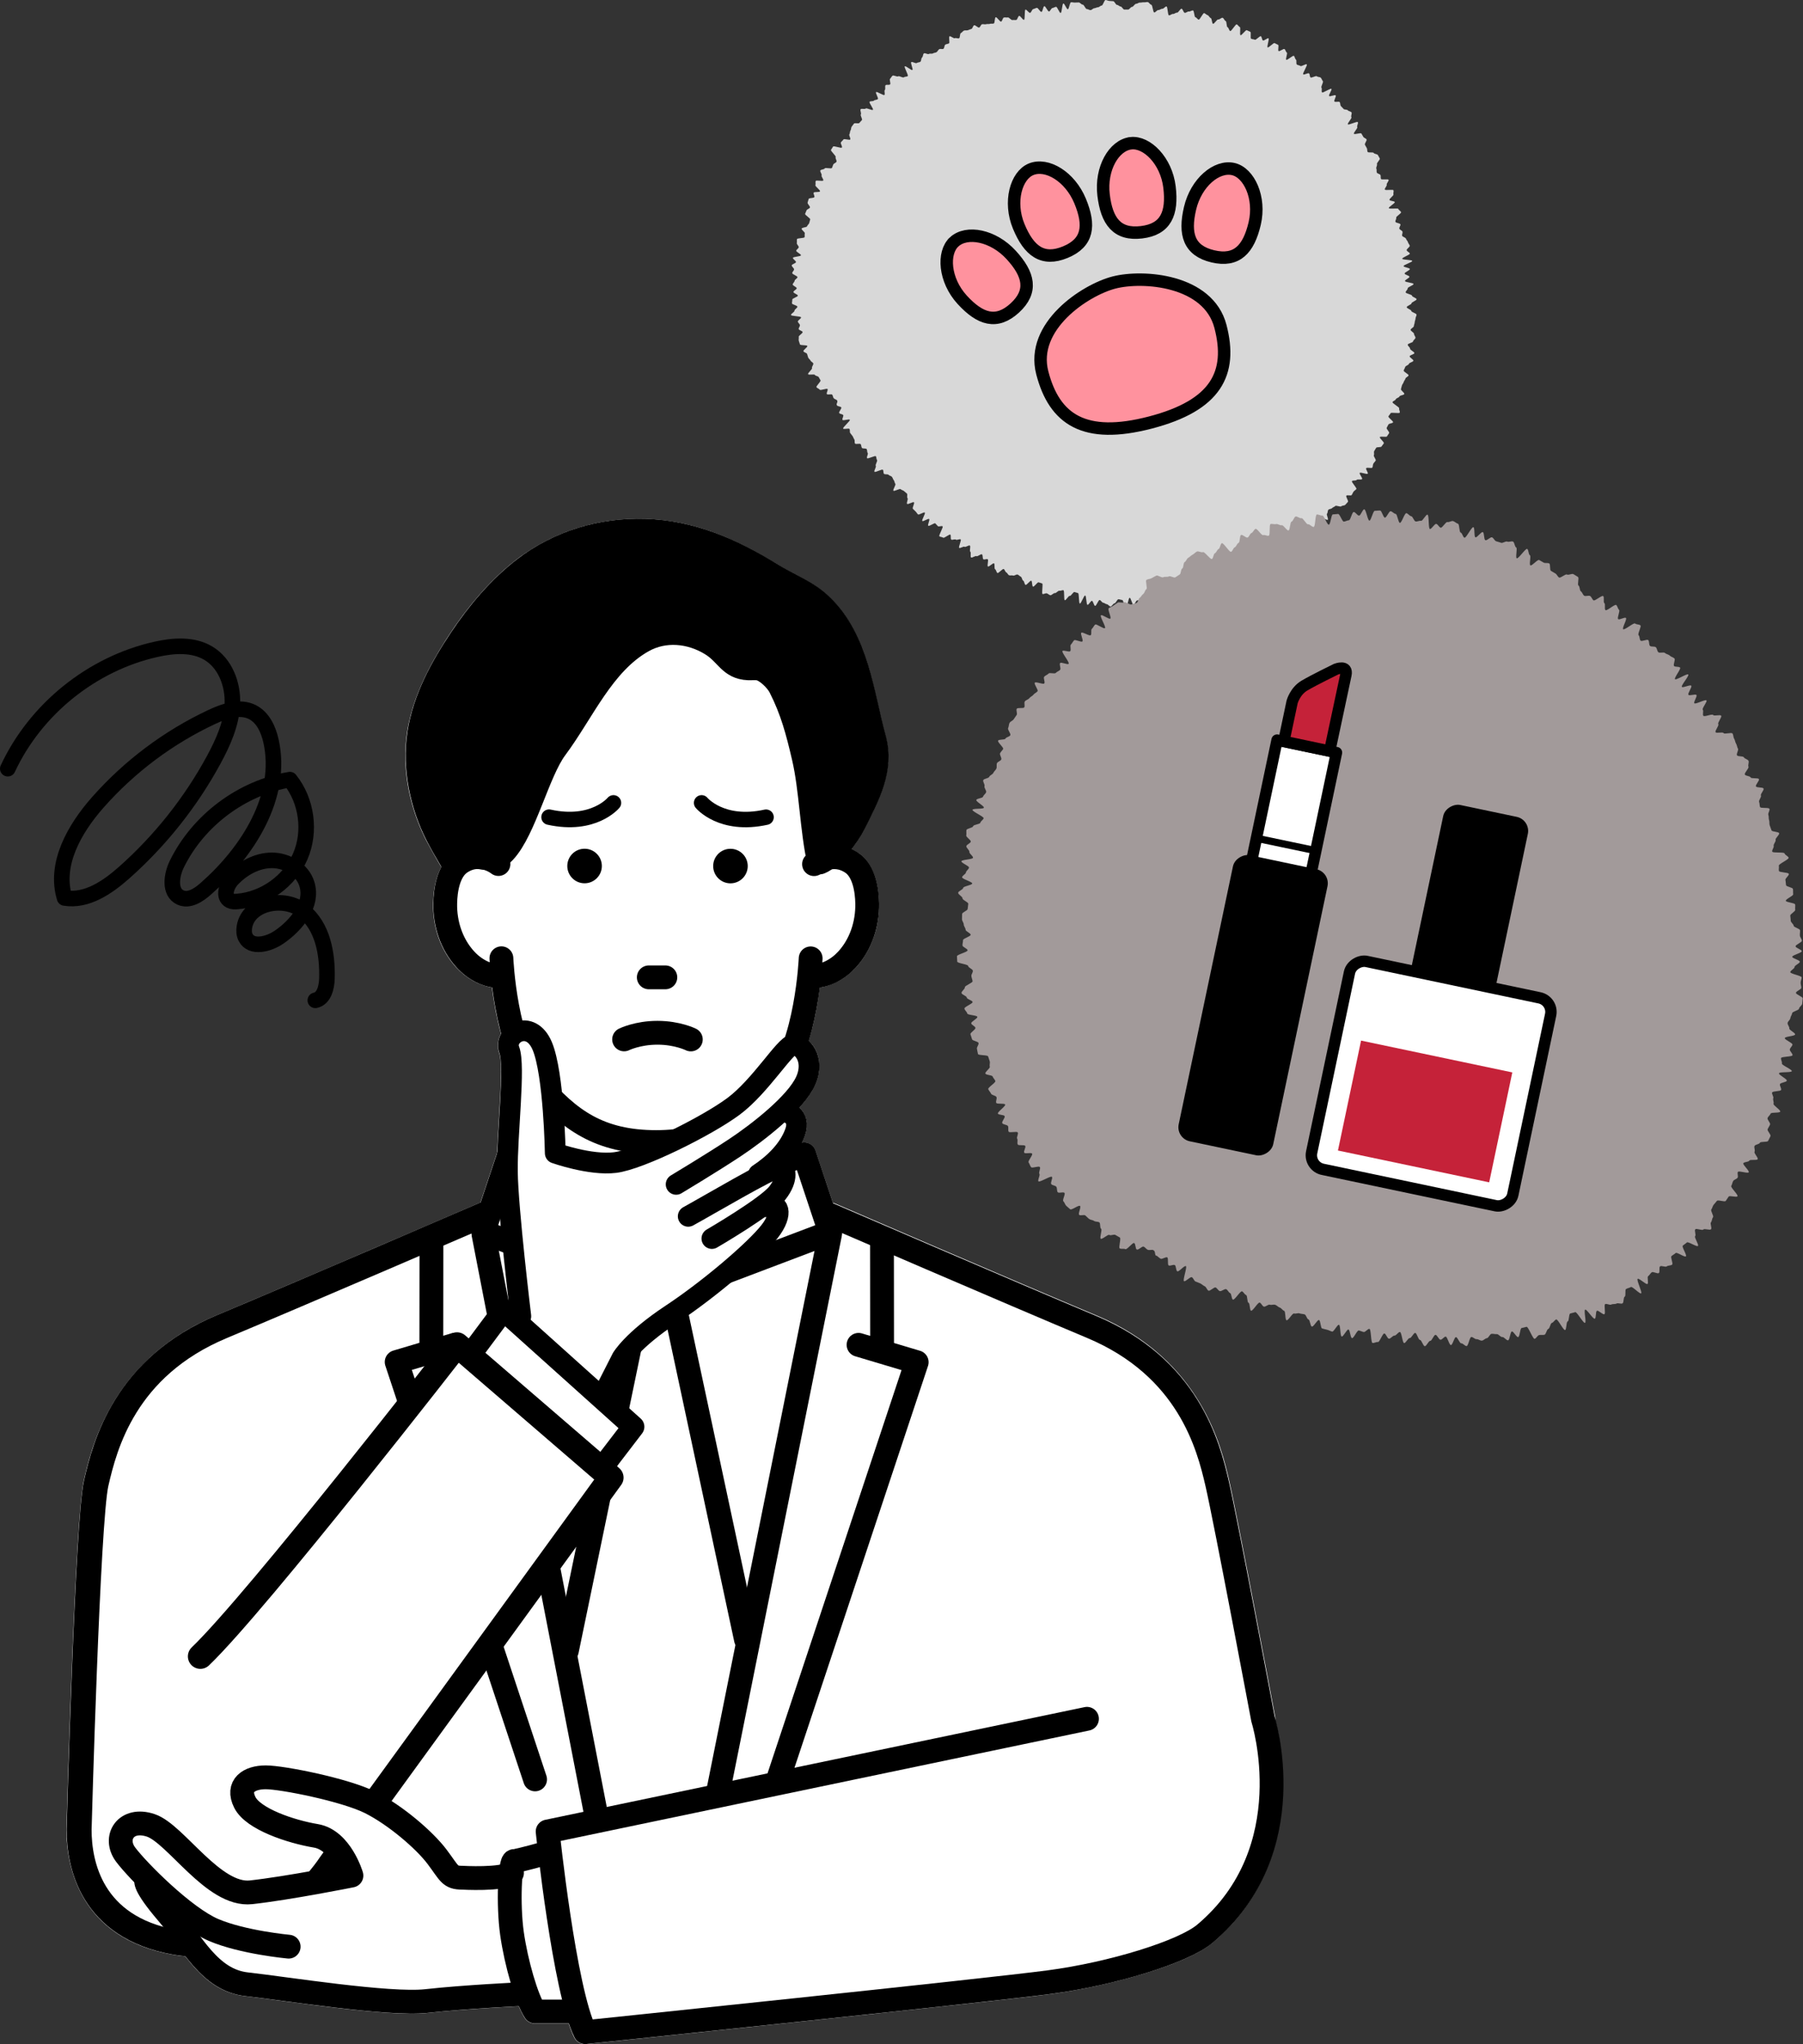 <?xml version="1.0" encoding="UTF-8"?><svg id="_レイヤー_2" xmlns="http://www.w3.org/2000/svg" viewBox="0 0 347.54 393.99"><rect x="0" y="0" width="347.54" height="393.99" fill="#333333" stroke="none"/><defs><style>.cls-1{stroke-width:4.86px;}.cls-1,.cls-2,.cls-3,.cls-4,.cls-5,.cls-6,.cls-7,.cls-8,.cls-9,.cls-10,.cls-11,.cls-12,.cls-13{stroke:#000;}.cls-1,.cls-4,.cls-5,.cls-6,.cls-7,.cls-8,.cls-9,.cls-10,.cls-11,.cls-12,.cls-13{stroke-linecap:round;stroke-linejoin:round;}.cls-2{fill:#ff929e;stroke-width:2.4px;}.cls-2,.cls-3{stroke-miterlimit:10;}.cls-3{stroke-width:1.39px;}.cls-3,.cls-4,.cls-5,.cls-6,.cls-10,.cls-11,.cls-12,.cls-13{fill:none;}.cls-4{stroke-width:4px;}.cls-5{stroke-width:4px;}.cls-6{stroke-width:4.81px;}.cls-7,.cls-8,.cls-10{stroke-width:2.2px;}.cls-7,.cls-14{fill:#c52239;}.cls-8,.cls-9,.cls-15{fill:#fff;}.cls-9{stroke-width:4.23px;}.cls-16,.cls-17,.cls-14,.cls-18,.cls-15{stroke-width:0px;}.cls-11{stroke-width:4.59px;}.cls-17{fill:#a29a9a;}.cls-18{fill:#d8d8d8;}.cls-12{stroke-width:2.98px;}.cls-13{stroke-width:3px;}</style></defs><g id="text"><path class="cls-13" d="m1.5,148.16c5.35-11.48,16.21-20.23,28.55-23,3.37-.76,7.12-1.03,10.09.73,3.27,1.94,4.81,6.01,4.65,9.81-.16,3.8-1.77,7.38-3.58,10.73-4.43,8.17-10.29,15.55-17.23,21.72-3.24,2.88-7.26,5.64-11.53,4.93-2-6.49,1.89-13.31,6.38-18.4,6.11-6.93,13.66-12.59,22.02-16.5,2.45-1.15,5.36-2.14,7.79-.93,2.05,1.03,3.1,3.35,3.6,5.59,2.37,10.64-4.41,21.29-12.6,28.49-1.36,1.2-3.2,2.41-4.85,1.66-2.21-1-1.77-4.29-.69-6.47,4.16-8.44,12.51-14.67,21.78-16.25,3.27,4.08,4.07,10,2,14.8-2.08,4.8-6.94,8.28-12.15,8.69-.47.04-.96.05-1.38-.17-1.44-.73-.69-2.95.42-4.12,2-2.1,4.74-3.64,7.65-3.64s5.87,1.78,6.73,4.55c1.24,3.97-1.96,7.95-5.4,10.28-2.01,1.36-5.28,2.19-6.4.04-.32-.61-.35-1.34-.24-2.02.75-4.7,7.68-6.06,11.39-3.08,3.71,2.97,4.65,8.23,4.52,12.99-.05,1.72-.55,3.87-2.24,4.22"/><path class="cls-18" d="m161.32,78.1c-.22-.29.3-.62-.01-.97-.13-.15-.44-.17-.62-.39-.14-.17-.12-.46-.28-.67-.14-.18-.88.09-1.03-.12-.14-.19.28-.76.13-.97-.13-.19-1.36.34-1.5.13-.13-.2-.49-.27-.63-.48-.12-.2.9-1.11.78-1.32s-.23-.4-.35-.62-.61-.2-.73-.42-1.2.07-1.31-.15.85-.96.75-1.18.34-.67.24-.9-.43-.32-.53-.54-.36-.36-.45-.59-.12-.46-.21-.69-.62-.28-.7-.52.82-.78.75-1.01-1.35-.07-1.42-.31-.16-.46-.23-.7.05-.52-.01-.75.8-.69.75-.93-.7-.33-.75-.57.28-.54.23-.78-.36-.42-.4-.66.66-.58.62-.82-1.91-.22-1.94-.46.69-.57.67-.82.59-.53.56-.78-1.03-.4-1.04-.64.08-.49.06-.73,1.08-.52,1.07-.76-.85-.45-.85-.7.63-.48.63-.72-.78-.49-.77-.73.36-.47.37-.71.53-.45.55-.69-1.03-.55-1.01-.8.33-.46.35-.7-.47-.54-.45-.78.79-.39.82-.63-.63-.58-.59-.82,1.51-.25,1.55-.49-.95-.65-.91-.89.43-.41.48-.65-.42-.58-.37-.82-.02-.51.03-.75,1.41-.16,1.47-.39-.02-.49.04-.73-.68-.68-.61-.92.98-.22,1.05-.45.34-.39.41-.62.12-.46.19-.69-1.06-.86-.98-1.09.2-.45.28-.67.56-.31.65-.54-.53-.72-.45-.95.12-.48.21-.71.99-.12,1.09-.35-.23-.62-.13-.85,1.12-.03,1.22-.26-.99-.98-.89-1.2-.04-.56.06-.79,1.36.11,1.46-.11-.43-.75-.32-.97-.35-.73-.24-.95.73-.18.84-.4,1.27.13,1.39-.09.15-.46.27-.68.47-.28.6-.5-.27-.71-.15-.92-1.03-1.18-.9-1.39.27-.42.4-.63,1.57.39,1.7.18-.32-.78-.19-.99.36-.35.49-.56,1.18.2,1.31,0-.31-.79-.17-.99.08-.54.22-.74.08-.54.23-.74.29-.4.44-.59.9.07,1.04-.13.34-.35.49-.54-.36-.91-.21-1.1-.19-.8-.04-.99.82.04.98-.14,1.23.42,1.39.24-.8-1.36-.64-1.54.67-.06.84-.23.58-.12.75-.3-.51-1.17-.34-1.34,1.44.72,1.61.55-.1-.78.08-.96-.04-.75.14-.92.69.02.87-.15-.18-.92,0-1.09.28-.43.47-.59.89.27,1.08.12.93.35,1.11.19.55-.08.74-.24-.76-1.73-.57-1.88,1.28.85,1.47.7-.42-1.36-.22-1.51.85.32,1.04.18.52-.11.72-.25.12-.68.32-.82.15-.65.36-.79.75.24.95.11.59.02.79-.11.5-.11.7-.24.3-.44.51-.57.58.05.8-.07.17-.69.38-.81.49-.13.7-.24-.1-1.25.11-1.36.8.47,1.02.36.6.12.82.01.12-.89.34-.99.37-.38.59-.48.55.02.77-.08.47-.16.69-.25.28-.61.51-.7.75.53.97.44.32-.55.54-.63.55.07.78-.01.53.01.75-.07.52.01.75-.07.14-1.13.37-1.21.81.91,1.04.84.29-.71.53-.78.53.04.76-.02.66.56.9.5.51.04.74-.02.31-.72.55-.78.69.81.93.76.06-1.92.29-1.97.65.68.89.62.36-.67.6-.72.47-.2.7-.24.65.82.89.78.31-1.06.55-1.1.67,1.06.91,1.02.4-.62.64-.66.47-.21.71-.24.64,1.21.89,1.18.28-1.79.52-1.82.61,1.13.86,1.11.36-1.31.61-1.34.5.07.75.05.5,0,.74-.02.52.44.77.42.54.86.78.85.49.22.73.21.47-.35.71-.36.48-.19.72-.19.48-.32.72-.33S212.86,0,213.1,0s.5.18.74.18.49.05.74.05.48.71.72.71.48.31.72.32.46.58.7.59.48-.02.72,0,.52-.54.76-.52.53-.6.77-.59.52-.26.76-.24.51-.08.75-.05.51-.08.75-.05.45.49.69.52.32,1.45.56,1.48.55-.49.79-.46.53-.27.77-.24.57-.49.81-.45.23,1.67.47,1.71.54-.31.78-.27.54-.29.78-.25.65-.81.88-.76.36.74.6.79.56-.3.8-.25.56-.25.8-.2.22,1.24.46,1.3.4.42.63.47.83-1.32,1.06-1.26.43.33.66.39.37.49.61.56.21,1.05.44,1.11.77-.91,1-.84.63-.39.85-.32c.23.07.35.54.58.62s.14,1.12.37,1.2.28.64.51.73,1.03-1.37,1.26-1.28.37.42.59.51-.08,1.47.14,1.57.98-1.06,1.21-.96.45.21.67.31-.05,1.24.17,1.34.49.08.71.19.95-.78,1.16-.67.19.69.4.81.86-.53,1.07-.41-.37,1.62-.16,1.74,1.14-.95,1.34-.82.46.2.67.33-.1,1.07.1,1.2.94-.52,1.14-.38.24.53.44.67-.29,1.25-.1,1.39,1.26-.89,1.46-.75.19.56.39.71,0,.8.18.95.51.14.7.29,1.03-.47,1.22-.31-.87,1.76-.69,1.92.95-.35,1.13-.18.1.6.28.77,1.04-.39,1.22-.22.59.11.76.28.23.47.4.65-.43,1.1-.27,1.28-.06.71.11.89,1.65-.85,1.81-.67-.6,1.2-.44,1.38,1.1-.31,1.26-.12-.4.98-.24,1.17.86-.07,1.01.12.08.57.23.76.36.34.5.54.7.09.84.28.57.2.71.4-.17.73-.02.93-.82,1.17-.68,1.37,1.78-.63,1.92-.42-.24.75-.11.96-.77,1.08-.64,1.28,1.31-.25,1.44-.04.24.43.37.64.5.28.62.49-.43.82-.31,1.03.24.42.36.64.04.53.16.74,1.06-.01,1.17.2.7.2.81.41.25.43.36.65-.64.87-.54,1.09-.23.65-.12.87-.01.54.09.76.6.26.7.48,0,.53.1.75,1.38-.05,1.47.17-.45.72-.36.94-.45.7-.36.93,1.57-.08,1.66.15-.08.56,0,.79-.85.83-.77,1.06.94.19,1.02.42-1.22.92-1.14,1.16,1.77-.06,1.84.17.44.38.51.62-1,.82-.93,1.05-.22.57-.15.8.89.26.96.49-.27.58-.21.82.55.36.61.6-.13.54-.07.77.68.34.74.58.33.43.38.67.3.45.35.68-.65.63-.6.87.56.4.61.64-1.5.76-1.46,1,1.89.18,1.93.42-1.71.76-1.67,1,1.17.32,1.21.56-1.04.63-1.01.87.9.38.93.62-.89.58-.86.83,1.63.33,1.65.57-1.15.59-1.13.84-.4.51-.39.76,1.2.41,1.22.65.88.45.89.69-.98.54-.98.78-.94.51-.93.75.88.47.88.71,1.02.49,1.02.73-.2.5-.2.74-.15.49-.16.74-.15.49-.16.73-.61.46-.62.71.66.53.65.77.29.52.28.76-.44.46-.46.7-1.01.39-1.03.63.48.54.45.78.86.61.83.85-.88.37-.91.61.76.62.72.86-.81.36-.86.6-.67.37-.72.61-.24.44-.29.68,1,.71.94.94-.55.38-.6.61-.28.43-.34.67-.28.43-.34.66-.12.47-.19.7.72.71.65.94-.87.25-.94.48-.63.31-.7.54-.56.32-.63.55,1.36.97,1.28,1.2.2.6.11.82-1.68-.11-1.77.12-.32.39-.41.61.99.92.89,1.14-.79.2-.89.42-.25.42-.34.64.57.79.47,1.01-.3.41-.4.63-1.27-.07-1.38.15.87.97.76,1.19-.31.39-.43.61-.94.06-1.05.27-.25.41-.37.62.05.58-.07.79.47.84.35,1.05-.33.38-.45.59-.07.54-.19.75-1.06-.09-1.19.12.43.86.3,1.06-1.4-.35-1.54-.15.59.99.45,1.19-.9-.04-1.04.16-.76.04-.91.23.99,1.34.85,1.53-.4.31-.55.51-.21.46-.36.65-.86-.07-1.02.12.46,1.01.3,1.2-.34.36-.5.55-.62.12-.78.3-1-.24-1.16-.06-.46.23-.62.41-.55.14-.71.32-.09.58-.26.75.32,1,.15,1.17-1.29-.62-1.47-.45.5,1.21.32,1.38-.52.15-.7.32,0,.72-.18.88-1.35-.8-1.54-.64-.17.52-.36.68.67,1.55.48,1.7-1.44-.99-1.63-.83.45,1.34.26,1.49-.87-.33-1.07-.18-.16.6-.35.74-1.04-.6-1.23-.45-.15.6-.35.74-.23.51-.43.64.3,1.31.1,1.45-1.05-.7-1.26-.57-.5.11-.71.24-.06.82-.27.95-.45.19-.66.32-.05.9-.26,1.02-.45.22-.66.34-.88-.58-1.1-.47-.65-.2-.87-.08-.26.55-.48.66c-.22.11-.05,1-.27,1.11s-.85-.63-1.07-.52-.67-.29-.89-.19.09,1.37-.13,1.47-.99-1.03-1.21-.93-.29.55-.51.64-.55-.08-.78.01-.39.31-.62.4.09,1.6-.14,1.68-.81-.76-1.04-.68-.45.18-.68.26-.78-.8-1.01-.73-.46.11-.69.18-.41.27-.64.34-.21.97-.45,1.03-.41.35-.64.41-.32.73-.55.79-.67-.64-.91-.58-.67-.73-.9-.67-.33.72-.57.77-.23,1.3-.47,1.35-.76-1.34-1-1.3-.49,0-.72.05-.26,1.44-.5,1.48-.68-1.24-.92-1.21-.48,0-.72.03-.37,1-.61,1.03-.52-.24-.76-.22-.53-.55-.78-.53-.44.66-.68.68-.52-.66-.76-.65-.47.16-.71.17-.46.85-.7.85-.5-1.36-.74-1.36-.49,1.96-.73,1.96-.47-1.54-.71-1.54-.47-.13-.72-.14-.52.8-.76.79-.53.63-.77.61-.47-.42-.71-.44-.47-.27-.71-.29-.44-.49-.68-.52-.63,1.16-.87,1.13-.37-.93-.61-.97-.62.81-.86.77-.21-1.76-.45-1.8-.78,1.6-1.02,1.55-.12-1.96-.35-2.01-.45-.16-.69-.21-.67.81-.91.75-.72.89-.95.83-.03-1.86-.27-1.92-.53.15-.77.09-.65.52-.88.46-.66.48-.89.41-.43-.28-.66-.36-.59.2-.82.12.15-1.95-.08-2.03-.45-.14-.68-.22-.85.92-1.08.83-.12-1.04-.34-1.13-.87.88-1.1.79-.23-.72-.45-.81-.24-.66-.46-.76-.38-.31-.61-.41-.66.29-.88.19-.56.04-.78-.06-.32-.45-.54-.56-.27-.53-.49-.64-1,.87-1.21.76-.23-.6-.45-.72,0-1.01-.21-1.13-.96.72-1.17.6.17-1.26-.04-1.39-.64.13-.84,0-.06-.82-.27-.95-.86.48-1.07.35-.83.39-1.03.25.05-.97-.15-1.11.12-1.04-.08-1.18-.83.37-1.03.23-.84.35-1.03.21.48-1.49.28-1.63-.73.19-.92.04-.7.13-.89-.01,0-.81-.18-.95-1.19.74-1.38.59-.54-.12-.73-.27.81-1.77.62-1.92-.73.13-.91-.03-.31-.38-.49-.54-1.17.62-1.36.46.35-1.14.17-1.3-1.14.54-1.32.38.66-1.45.48-1.62-1.13.51-1.31.35-.29-.4-.47-.57-.35-.34-.52-.51.38-1.08.21-1.25-1.15.47-1.32.3.25-.93.08-1.1.05-.72-.12-.89-.38-.3-.55-.47-.5-.19-.66-.37-1.23.47-1.39.29.53-1.14.37-1.32-.14-.52-.3-.7-.2-.46-.36-.65-.49-.21-.65-.39-.72-.02-.88-.2-.05-.58-.21-.77-1.47.57-1.62.38.4-.95.25-1.14.39-.93.24-1.12-.08-.54-.23-.73-1.53.57-1.68.37.26-.81.11-1-.06-.56-.2-.75-.77-.04-.91-.23-.1-.53-.24-.72-.95.08-1.09-.12,0-.59-.14-.79-.2-.45-.34-.66-.32-.38-.45-.58,0-.58-.14-.78-1.09.13-1.22-.08,1.42-1.48,1.29-1.69-1.28.23-1.41.02.26-.73.13-.93-.64-.18-.77-.39.52-.87.4-1.08-.71-.19-.83-.39Z"/><path class="cls-2" d="m214.71,54.46c-5.57,1.45-16.14,8.42-13.8,17.41,2.34,8.99,8.12,12.88,20.83,9.57s15.85-9.53,13.51-18.52-14.96-9.91-20.54-8.46Z"/><path class="cls-2" d="m198.74,32.63c-2.87,1.18-4.33,6.28-2.37,11.01s4.6,6.77,8.98,4.96c4.38-1.81,4.81-5.12,2.85-9.85-1.96-4.73-6.41-7.38-9.46-6.12Z"/><path class="cls-2" d="m183.93,46.62c-2.29,2.09-1.92,7.38,1.54,11.16s6.63,4.79,10.13,1.59c3.49-3.2,2.77-6.45-.69-10.23-3.46-3.78-8.55-4.75-10.98-2.52Z"/><path class="cls-2" d="m217.98,27.61c3.08-.36,6.84,3.37,7.45,8.45s-.71,8.15-5.41,8.71c-4.7.56-6.7-2.12-7.3-7.2s1.99-9.57,5.26-9.96Z"/><path class="cls-2" d="m237.74,32.59c3.02.71,5.28,5.51,4.11,10.49-1.17,4.98-3.45,7.42-8.06,6.33-4.61-1.09-5.57-4.28-4.4-9.26,1.17-4.98,5.14-8.31,8.35-7.56Z"/><path class="cls-17" d="m222.92,242.09c-.46-.19-.07-.95-.68-1.16-.26-.09-.65.09-1.01-.04-.28-.11-.46-.47-.8-.61-.29-.12-.99.71-1.31.56-.29-.13-.19-1.1-.51-1.25-.29-.14-1.38,1.34-1.69,1.18-.29-.15-.77.02-1.08-.14-.29-.15.31-1.94.01-2.11-.28-.16-.56-.32-.85-.49s-.87.18-1.16,0-1.38.92-1.66.73.34-1.73.06-1.92-.07-1.04-.34-1.23-.74-.08-1.01-.28-.68-.18-.95-.38-.47-.46-.73-.67-.93.1-1.19-.12.42-1.5.16-1.72-1.64.87-1.89.64-.52-.43-.76-.66-.31-.64-.56-.88.45-1.38.21-1.62-1.06.12-1.29-.12-.07-.83-.3-1.08-.73-.22-.95-.48.34-1.16.12-1.41-2.38,1.13-2.59.87.38-1.18.18-1.44.29-1.06.08-1.32-1.49.29-1.69.02-.28-.63-.47-.91.87-1.41.67-1.69-1.32.1-1.51-.18.37-1.03.19-1.31-1.27.01-1.44-.28.06-.81-.11-1.1.27-.92.11-1.21-1.6.13-1.76-.16.03-.78-.13-1.07-.95-.27-1.1-.57.61-1.05.46-1.35-1.16-.19-1.3-.49,1.53-1.43,1.4-1.74-1.59-.02-1.72-.33.18-.8.05-1.11-.92-.35-1.05-.66-.42-.56-.54-.87,1.48-1.26,1.37-1.57-.41-.55-.52-.86-1.29-.26-1.4-.58.95-1,.85-1.32.08-.71-.01-1.03-.22-.61-.31-.94-1.87-.16-1.96-.48-.12-.66-.2-.99.39-.79.31-1.12-1.17-.41-1.25-.73-.23-.64-.31-.96,1.03-.91.96-1.24-.74-.53-.81-.86,1.24-.92,1.18-1.25-1.89-.33-1.95-.66-.49-.6-.54-.94,1.62-.94,1.57-1.27-1.08-.51-1.12-.85-.96-.55-1.01-.88.68-.77.64-1.1,1.53-.85,1.49-1.18-.19-.64-.23-.98.31-.69.28-1.03-.87-.58-.9-.92-2.09-.51-2.11-.85-.03-.68-.05-1.02,2.07-.81,2.05-1.15-.98-.62-.99-.95.12-.68.11-1.01,1.48-.71,1.47-1.04-.97-.64-.98-.98-.35-.66-.35-1-.34-.67-.34-1.01,0-.67.02-1.01,1.05-.64,1.07-.97.1-.66.12-.99-1.13-.72-1.11-1.06-.86-.73-.84-1.07.95-.61.97-.94,1.71-.52,1.74-.85-1.98-.86-1.95-1.2.7-.6.74-.93.55-.6.59-.93-1.51-.89-1.46-1.22,2.18-.35,2.23-.68-.74-.79-.69-1.12-.65-.8-.59-1.12.78-.54.85-.86-.94-.88-.87-1.21-.03-.71.04-1.03,1.21-.41,1.29-.74,1.31-.36,1.39-.68.54-.53.63-.85-2.24-1.31-2.15-1.63,2.11-.09,2.2-.41-1.56-1.17-1.46-1.49,1.2-.32,1.3-.64.49-.54.59-.85-.42-.85-.31-1.17-.36-.85-.24-1.16,1.03-.33,1.15-.64.66-.45.79-.76.46-.52.59-.83-.02-.73.11-1.03.69-.42.83-.72-.37-.9-.23-1.2.44-.53.59-.82-1.12-1.31-.97-1.61,1.27-.11,1.42-.4.77-.34.93-.64-.58-1.09-.42-1.38.11-.72.28-1.01.63-.42.8-.7.4-.55.57-.83-.16-.91.02-1.19,1.26,0,1.44-.27-.08-.86.11-1.14.68-.36.87-.63.6-.4.79-.67.59-.39.79-.66-.73-1.38-.53-1.65,1.62.4,1.83.14-.23-1.03-.02-1.29.63-.36.84-.61,1.19.12,1.4-.13.61-.34.83-.59-.21-1.06.01-1.31,1.41.39,1.64.14-1.42-2.22-1.19-2.46,1.26.27,1.49.03-.1-1.04.13-1.27.38-.58.61-.82,1.37.44,1.61.21-.45-1.44-.21-1.67,1.57.7,1.81.47-.02-1.01.23-1.23.37-.59.62-.81,1.65.9,1.9.68-1.04-2.26-.78-2.47,1.56.84,1.81.63-.57-1.78-.31-1.99.63-.3.89-.5.57-.37.83-.57.93.11,1.19-.08,1.25.59,1.52.4.72-.11.99-.31.28-.75.55-.94.41-.57.69-.76.31-.73.59-.91-.25-1.62.03-1.8.71-.15.99-.33.61-.31.89-.48,1.07.47,1.36.3.78.01,1.07-.16.96.34,1.25.18.54-.38.83-.54.2-1,.5-1.16.18-1.09.47-1.24.41-.68.7-.83.53-.45.83-.6.53-.46.83-.6.87.25,1.17.11,1.42,1.46,1.72,1.32.28-.97.58-1.1.42-.7.72-.83.31-.98.62-1.11,1.47,1.79,1.78,1.66.41-.75.71-.87.42-.73.73-.85.18-1.41.49-1.53.94.61,1.25.5.44-.76.75-.87.47-.69.79-.8,1.14,1.31,1.46,1.2.76.21,1.08.11.04-2.14.35-2.24.73.09,1.05,0,.79.32,1.11.23.98,1.09,1.3,1,.27-1.61.59-1.7.47-.9.78-.98c.33-.08.8.4,1.12.32s.95,1.23,1.27,1.17.77.57,1.1.51.27-2.34.6-2.39.73.25,1.06.2.91,1.81,1.25,1.76.44-1.94.77-1.98.67-.06,1.01-.09.79,1.51,1.12,1.48.64-.24.97-.26.59-1.58.93-1.59.69.7,1.03.69.66-1.21,1-1.21.66,2.18.99,2.18.71-1.91,1.04-1.9.69-.07,1.02-.05.6,1.35.93,1.37.77-1.26,1.1-1.23.64.48.97.51.49,1.69.82,1.73.91-1.92,1.24-1.87.61.54.94.59.53.96.86,1.01.7-.18,1.03-.12.92-1.25,1.25-1.19.14,2.69.46,2.76.9-1.05,1.23-.98.53.65.85.73.98-1.17,1.3-1.09.78-.27,1.1-.18.59.41.92.5.22,1.61.54,1.71.41.89.73.99,1.39-2.13,1.71-2.03.09,1.84.4,1.95,1.11-1.11,1.42-1,.18,1.44.5,1.56.97-.67,1.28-.55.47.63.78.75.66.17.96.3.89-.37,1.2-.23.81-.15,1.11,0,.3.99.6,1.13-.19,1.95.12,2.09,1.7-1.96,2-1.81.23,1.06.52,1.21-.19,1.81.11,1.96,1.38-1.19,1.68-1.03.58.34.87.5.78,0,1.07.16.05,1.26.34,1.43.57.34.86.51.41.6.7.77,1.25-.75,1.53-.57.96-.25,1.24-.07.59.34.87.53-.17,1.47.11,1.66.18.92.45,1.11.36.64.63.84.89-.11,1.17.08.37.63.64.82,1.59-1.02,1.86-.82-.03,1.16.23,1.36-.04,1.14.22,1.35,1.8-1.2,2.06-.99.3.72.55.93-.42,1.57-.17,1.79,1.24-.44,1.5-.22-.79,1.95-.53,2.17,2.04-1.32,2.29-1.1.79.14,1.03.36-.6,1.67-.35,1.89.14.83.39,1.05,1.23-.33,1.47-.1.09.87.33,1.11.9.03,1.14.27.23.72.47.95,1.05-.08,1.28.15.7.27.93.51.67.31.9.55-.3,1.21-.07,1.45.94.06,1.16.31-1.2,1.98-.98,2.23,2.33-1.16,2.55-.9-1.44,2.13-1.23,2.38,1.6-.48,1.81-.22-.75,1.49-.54,1.75,1.33-.22,1.54.04-.61,1.33-.4,1.59,2.13-.81,2.33-.55-.91,1.53-.71,1.8-.09.89.11,1.16,1.69-.42,1.89-.15,1.34-.13,1.54.14-.74,1.35-.55,1.62-.7,1.29-.52,1.56,1.36-.11,1.54.17,1.53-.2,1.72.08.14.72.32,1,.19.68.37.96.19.68.36.96-.35.99-.18,1.28,1.16.1,1.32.39.73.37.89.66-.15.86,0,1.15-.85,1.21-.7,1.51.96.25,1.11.55,1.45.03,1.6.33-.71,1.1-.57,1.4,1.33.12,1.47.42-.65,1.04-.51,1.34-.48.94-.35,1.24.06.69.19.99,1.68.03,1.8.34-.33.85-.21,1.16.02.71.14,1.02.01.7.13,1.02.23.62.34.94,1.37.24,1.47.56-.78.96-.68,1.28-.46.84-.37,1.16-.38.8-.28,1.11,2.29.03,2.38.35.69.51.78.83-1.97,1.21-1.89,1.53-.06.69.02,1.01,1.83.25,1.91.57-.73.85-.66,1.17.06.66.12.99,1.27.43,1.33.75,0,.69.05,1.01-1.48.93-1.42,1.26,1.75.39,1.8.72-.04.69.01,1.02-1,.81-.95,1.14.05.66.09.99.52.61.56.94,1.2.55,1.23.88-.06.68-.03,1.02.36.65.39.98-1.24.76-1.22,1.09,1.17.61,1.19.94-1.84.75-1.83,1.08,1.46.62,1.46.95-1.03.69-1.02,1.02-.82.66-.82.99,2.19.68,2.19,1.01-.19.67-.2,1,.14.68.13,1.01-1.01.63-1.03.96,1.33.75,1.31,1.08-.08.68-.1,1.01-.58.63-.61.96-1.29.55-1.33.88-.32.63-.35.96-.49.6-.53.93.37.71.33,1.04,1.17.84,1.12,1.17-1.94.37-1.99.7,1.54.93,1.48,1.26-.45.6-.51.92.58.8.52,1.12-2.14.23-2.21.55.24.72.16,1.04,2,1.16,1.92,1.48-2.39.09-2.48.41,1.6,1.11,1.51,1.43-1.23.35-1.32.67.31.78.22,1.1-1.63.19-1.73.51.33.79.22,1.1.16.75.05,1.06,1.4,1.2,1.29,1.52-1.74.08-1.85.39-.47.53-.59.84.61.96.48,1.27-.34.58-.47.89.68,1.03.55,1.34-.32.61-.45.91-1.45.07-1.59.37-.88.31-1.03.61.16.81,0,1.11.76,1.15.6,1.44-1.45-.01-1.61.28-.98.21-1.15.5c-.16.29,1.21,1.45,1.04,1.74s-1.92-.35-2.09-.07.12.84-.06,1.12-.68.35-.85.64-.19.66-.37.94,1.38,1.71,1.2,1.99-1.51-.2-1.7.07-.37.56-.56.83-1.51-.28-1.71,0-.43.49-.63.75-.24.63-.44.9.53,1.25.32,1.51-.18.71-.39.97.23,1.07.01,1.33-1.26-.19-1.48.06-1.32-.29-1.55-.04.2,1.07-.03,1.31.77,1.65.54,1.89-1.91-.91-2.14-.67-.54.39-.78.62.84,1.83.6,2.06-1.74-.87-1.98-.64-.55.37-.8.59.37,1.42.12,1.64-.77.13-1.03.34-1.03-.21-1.29,0,.02,1.09-.24,1.29-1.1-.35-1.37-.15-.41.55-.68.74.13,1.32-.14,1.51-1.61-1.17-1.89-.98.94,2.61.67,2.79-1.7-1.4-1.98-1.22-.64.21-.92.38.02,1.31-.27,1.48-.13,1.12-.42,1.29-.85-.13-1.14.03-.74.04-1.03.2-.87-.24-1.17-.09.14,1.81-.16,1.95-1.13-.8-1.43-.66-.11,1.4-.42,1.53-1.54-1.88-1.85-1.75.28,2.42-.03,2.55-1.58-2.19-1.89-2.07-.63.15-.95.26-.19,1.43-.5,1.53-.19,1.55-.5,1.66-1.39-2.14-1.71-2.04-.51.57-.83.66-.38,1.08-.7,1.17-.42,1.04-.74,1.12-.71-.02-1.03.06-.55.65-.87.73-1.22-2.4-1.55-2.32-.63.17-.95.23-.34,1.69-.67,1.75-.88-1.14-1.21-1.08-.4,1.65-.73,1.7-.78-.68-1.11-.63-.75-.61-1.08-.57-.67-.09-1-.05-.57.81-.9.84-.62.44-.96.47-.69-.31-1.02-.28-.69-.44-1.02-.42-.57,1.73-.9,1.75-.7-.55-1.03-.53-.7-1.19-1.03-1.19-.63,1.52-.97,1.52-.68-1.62-1.01-1.62-.66.6-.99.6-.64-.93-.97-.94-.69,1.17-1.02,1.16-.71,1.03-1.04,1.02-.61-1.19-.94-1.21-.58-1.32-.91-1.34-.73,1.02-1.06.99-.75.99-1.08.96-.47-2.1-.8-2.13-.73.72-1.06.69-.74.64-1.07.6-.55-.96-.88-1.01-.91,1.7-1.23,1.65-.72.23-1.05.18-.26-2.65-.59-2.71-.78.65-1.1.6-.63-.24-.96-.3-.97,1.54-1.3,1.48-.37-1.6-.69-1.66-.98,1.42-1.3,1.35-.21-2.18-.53-2.26-.99,1.39-1.32,1.31-.62-.28-.95-.35-.65-.17-.97-.25-.29-1.55-.61-1.63-1.04,1.35-1.37,1.26-.34-1.28-.66-1.37-.43-.89-.75-.98-.66-.09-.98-.19-.72.12-1.04.02-1.13,1.41-1.45,1.31-.15-1.71-.47-1.82-.52-.53-.84-.63-.55-.42-.87-.53-.73.09-1.04-.02-.87.48-1.18.36-.46-.66-.78-.77-1.35,1.69-1.66,1.57-.18-1.41-.49-1.53-.17-1.38-.48-1.5-.47-.59-.78-.71-1.43,1.73-1.74,1.6-.25-1.13-.55-1.26-.45-.62-.76-.75-.94.49-1.25.36-.48-.56-.78-.69-1.08.75-1.38.61-.41-.7-.72-.84-.55-.4-.85-.55-.63-.23-.93-.37-.41-.68-.71-.83-1.21.91-1.51.76.66-2.74.36-2.9-1.35,1.16-1.65,1-.2-1.04-.49-1.2-.88.23-1.17.07,0-1.39-.28-1.55-.99.41-1.28.25-.56-.47-.85-.63Z"/><path class="cls-15" d="m245.84,331.41c0-.17,0-.35-.04-.52-.29-1.56-7.2-38.28-8.86-45.49-1.47-6.4-5.39-23.4-25.62-31.87-15.41-6.46-50.01-21.41-50.35-21.56-.14-.06-.28-.1-.43-.13l-1.68-5.03-1.68-5.03c-.2-.6-.64-1.09-1.21-1.36-.2-.09-.41-.15-.63-.18-.04,0-.08-.01-.12-.02-.22-.02-.44-.02-.66.03.21-.44.41-.88.57-1.34.28-.77.39-1.46.39-2.06,0-.6-.09-1.11-.24-1.54-.1-.29-.22-.54-.34-.75-.13-.22-.26-.41-.41-.59-.15-.18-.3-.33-.46-.47,0,0,.02-.02.02-.03.32-.36.63-.71.92-1.07.02-.03.04-.06.07-.09.27-.34.53-.68.77-1.01.08-.11.14-.22.21-.33.17-.26.35-.51.5-.77.09-.15.15-.29.23-.44.11-.21.24-.43.33-.64.61-1.37.87-2.78.79-4.1-.08-1.32-.51-2.56-1.27-3.59-.23-.31-.49-.57-.76-.82,0,0,0,0,0,0,.55-1.81.99-3.64,1.34-5.38,0,0,0-.01,0-.02.17-.86.32-1.7.45-2.5,0-.03,0-.06.01-.09.13-.79.24-1.54.33-2.25,0,0,0-.02,0-.03,0,0,0,0,0,0,1.21-.17,2.41-.59,3.56-1.21.07-.04.14-.07.21-.11.53-.3,1.04-.64,1.53-1.02.08-.06.15-.12.22-.18.5-.4.97-.84,1.42-1.32,0,0,0,0,0,0,1.48-1.63,2.62-3.54,3.38-5.63.19-.52.36-1.06.5-1.6.43-1.63.63-3.36.6-5.13h0c-.04-2.68-.62-7.5-3.98-9.74,0,0,0,0,0,0-.44-.29-.89-.53-1.33-.72,0,0,0,0,0-.01.53-.69,1.01-1.36,1.42-2,.04-.06.07-.11.1-.16.16-.25.32-.5.45-.73.18-.3.33-.57.45-.81l.19-.39.19-.39c.85-1.68,1.7-3.38,2.42-5.12.29-.7.56-1.4.79-2.11.71-2.13,1.15-4.33,1.07-6.64-.04-1.15-.21-2.34-.54-3.55-.2-.72-.38-1.46-.56-2.2-.27-1.11-.53-2.24-.8-3.41-.32-1.42-.65-2.84-1-4.27-.24-.95-.48-1.89-.75-2.83-.13-.47-.27-.93-.42-1.4-.29-.93-.61-1.84-.96-2.75-.18-.45-.36-.9-.55-1.34-.58-1.33-1.24-2.62-2.01-3.86-.26-.41-.53-.82-.81-1.22-.85-1.2-1.81-2.34-2.92-3.41-.36-.35-.73-.64-1.1-.94-1.85-1.52-3.83-2.58-5.75-3.59-.28-.14-.54-.29-.81-.43-.81-.43-1.59-.85-2.35-1.33-9.38-5.82-17.27-8.53-25.58-8.78-1.12-.03-2.24-.02-3.35.04-6.55.36-12.89,2.33-18.33,5.71-1.03.64-2.04,1.32-3,2.05-3.37,2.59-6.62,5.9-9.69,9.87-1.02,1.32-2.03,2.72-3.01,4.19-1.44,2.15-2.99,4.64-4.39,7.39-1.8,3.53-3.36,7.49-4.04,11.8-.26,1.66-.38,3.39-.35,5.14.09,5.26,1.49,10.8,4.03,15.79.29.56.6,1.12.91,1.67.61,1.11,1.24,2.19,1.82,3.18.05.09.12.17.19.26-.93,1.72-1.34,3.69-1.5,5.36,0,.08-.02.15-.02.23-.04.51-.07,1.01-.08,1.43h0c-.02,1.18.07,2.34.25,3.47.55,3.38,2,6.46,4.23,8.9.44.48.91.91,1.41,1.31.07.06.15.12.22.18.49.38,1,.72,1.52,1.02.06.03.12.06.18.1,1.14.62,2.33,1.04,3.53,1.23,0,0,0,0,0,0,.08.62.17,1.28.28,1.97,0,.04.01.08.02.12.11.68.23,1.38.36,2.1v.06c.3,1.51.65,3.09,1.08,4.67,0,0,0,0,0,0-.16.29-.29.58-.39.9,0,0,0,.01,0,.02-.09.29-.15.58-.18.88,0,.03-.01.07-.01.1-.02.27-.01.54.02.82,0,.06,0,.12.01.18.05.32.13.65.25.97.22.56.3,1.82.3,3.42,0,2.67-.22,6.29-.4,9.23,0,0,0,0,0,0-.13,2.17-.26,4.35-.34,6.39l-2.15,6.45-1.08,3.23c-.06.01-.11.04-.17.05-.09.02-.17.04-.26.08-.1.04-2.91,1.25-7.23,3.12-1.44.62-3.05,1.31-4.79,2.06-11,4.73-27.01,11.59-36.84,15.72-.52.22-1.02.43-1.5.63-1.27.53-2.47,1.09-3.61,1.68-5.13,2.66-9.05,5.9-12.04,9.29-2,2.26-3.59,4.59-4.87,6.87-3.2,5.69-4.43,11.01-5.12,14.01-1.66,7.16-3.19,61.26-3.35,66.91,0,.18,0,.31-.01.39,0,.19,0,.39,0,.6.13,6.43,2.54,20.23,20.32,23.47.85.16,1.69.27,2.52.34.02,0,.03,0,.05,0,2.95,3.77,6.32,7.1,11.59,7.69,1.67.19,4.03.5,6.76.87,8.1,1.08,18.74,2.51,25.34,2.51,1.16,0,2.19-.04,3.07-.14,6.29-.7,15.47-1.18,17.54-1.28.39.91.79,1.7,1.18,2.3.43.64,1.14,1.02,1.91,1.02h6.53c.35,1.05.71,1.96,1.08,2.71.39.78,1.19,1.27,2.05,1.27.08,0,.16,0,.24-.01.77-.08,77.54-8.06,89.52-9.65,11.12-1.48,26.19-5.66,31.15-9.83,18.26-15.34,13.32-38.59,12.15-43.08Z"/><path class="cls-11" d="m156.26,184.72s-.71,16.8-6.9,23.98c-6.19,7.18-11.99,11.43-23.02,11.43h.2c-11.02,0-16.82-4.25-23.01-11.44-6.19-7.19-6.88-23.99-6.88-23.99"/><path class="cls-11" d="m156.91,166.56s3.45-2.83,7.3-.26c2.35,1.57,2.91,5.29,2.95,7.87.06,3.92-1.22,7.86-3.88,10.77-1.7,1.86-4.21,3.31-6.79,3.2"/><path class="cls-11" d="m96.08,166.54s-3.45-2.84-7.3-.27c-2.35,1.57-2.92,5.29-2.96,7.87-.07,3.92,1.21,7.86,3.88,10.78,1.69,1.86,4.21,3.31,6.79,3.21"/><circle class="cls-16" cx="112.68" cy="166.92" r="3.33"/><path class="cls-12" d="m118.25,154.75s-3.83,4.65-12.42,2.75"/><path class="cls-11" d="m120.3,200.34s2.57-1.28,6.43-1.28c3.86,0,6.43,1.29,6.43,1.29"/><line class="cls-11" x1="125.06" y1="188.38" x2="128.25" y2="188.38"/><line class="cls-11" x1="101.35" y1="205.78" x2="101.34" y2="222.47"/><line class="cls-11" x1="151.56" y1="205.8" x2="151.55" y2="222.49"/><circle class="cls-16" cx="140.8" cy="166.93" r="3.33"/><path class="cls-12" d="m135.24,154.75s3.83,4.65,12.42,2.76"/><path class="cls-1" d="m80.93,141.43c1.06-6.71,4.38-12.73,8.05-18.22,3.38-5.05,7.41-9.83,12.16-13.48,6.61-5.08,14.83-7.55,23.13-7.3,8.99.27,16.85,3.75,24.38,8.42,3.26,2.02,6.75,3.23,9.61,5.98,6.85,6.58,7.74,16.82,10.12,25.56,1.59,5.85-1.16,10.88-3.96,16.47-1.01,2.02-3.96,5.93-5.94,7-.16.08-.32.15-.48.23-1.4-6.22-1.51-14.01-2.96-20.19-1.16-4.97-2.22-9.01-4.53-13.54-.7-1.37-2.71-3.36-4.22-3.63-.66-.12-1.35-.03-2.02-.05-3.59-.15-3.95-2.73-7.11-4.66-4.05-2.49-9.12-2.97-13.29-.63-7.79,4.35-11.65,13.73-16.89,20.76-3.43,4.61-5.98,15.75-9.88,19.92-2.77,2.96-6.8-.84-10.06,1.54-.92-1.56-1.83-3.12-2.65-4.72-2.94-5.75-4.48-12.95-3.45-19.44Z"/><polygon class="cls-11" points="93.16 237.49 98.17 222.47 123.2 232.5 117.36 246.68 93.16 237.49"/><path class="cls-11" d="m160.02,234.18s34.78,15.03,50.38,21.57c18.7,7.84,22.54,22.95,24.21,30.2,1.67,7.25,8.84,45.39,8.84,45.39,0,0,8.02,25.23-11.22,41.4-4.14,3.48-17.89,7.71-29.98,9.31-12.09,1.61-89.45,9.64-89.45,9.64-4.03-8.06-7.24-38.68-7.24-38.68l103.96-21.72"/><line class="cls-11" x1="93.2" y1="237.92" x2="114.82" y2="349.33"/><line class="cls-11" x1="83.16" y1="239.39" x2="83.14" y2="259.19"/><polyline class="cls-11" points="87.67 259.19 76.46 262.52 103.14 342.97"/><polygon class="cls-11" points="160.02 237.52 155.02 222.49 129.98 232.5 135.81 246.69 160.02 237.52"/><line class="cls-11" x1="159.98" y1="237.94" x2="138.29" y2="346"/><line class="cls-11" x1="170.01" y1="239.42" x2="170.03" y2="259.22"/><polyline class="cls-11" points="165.49 259.21 176.7 262.56 149.97 342.99"/><line class="cls-11" x1="123.2" y1="250.86" x2="109.27" y2="318.16"/><polyline class="cls-11" points="133.21 240.84 131.54 250.86 126.53 250.86 121.53 250.86 119.86 240.84"/><line class="cls-11" x1="129.87" y1="250.86" x2="143.78" y2="315.96"/><line class="cls-11" x1="124.87" y1="234.17" x2="129.88" y2="234.17"/><path class="cls-15" d="m147.76,232.6c2.29-1.08,3.37,1.2.58,4.77-2.79,3.56-11.55,11.08-19.01,16.01-7.46,4.94-9.45,8.4-9.45,8.4l-3.99,6.55-18.56-8.87,3.05-5.79s-2.51-20.65-2.59-27.89c-.08-7.24,1.56-20.34.37-23.42-1.18-3.08,4.09-6.14,6.35-.77,2.26,5.37,2.51,20.65,2.51,20.65,0,0,6.74,2.4,11.51,1.82,4.77-.58,17.69-6.99,22.86-10.84,5.17-3.85,9.86-11.68,11.45-11.87s4.36,2.69,2.46,6.95c-.85,1.9-1.77,3.77-3.84,5.81l-.07.19s3.08.55,1.88,3.92c-.8,2.24-2.02,4.66-4.17,5.87-2.56,1.44.97.97.97.97,1.59-.19,1.88,2.19-.21,4.86l-2.09,2.67Z"/><path class="cls-4" d="m130.33,228.28s6.76-4.05,11.24-7.01c4.48-2.96,11.84-8.69,13.74-12.95,1.9-4.26-.87-7.15-2.46-6.95s-6.28,8.02-11.45,11.87c-5.17,3.85-18.09,10.26-22.86,10.84-4.77.58-11.51-1.82-11.51-1.82,0,0-.25-15.28-2.51-20.65-2.26-5.37-7.53-2.31-6.35.77,1.18,3.08-.45,16.17-.37,23.42.08,7.24,2.59,27.89,2.59,27.89l-1.17,5.6"/><path class="cls-5" d="m147.76,232.6c2.29-1.08,3.37,1.2.58,4.77-2.79,3.56-11.55,11.08-19.01,16.01-7.46,4.94-9.45,8.4-9.45,8.4l-5.17,10.16"/><path class="cls-5" d="m137.22,238.72s10.54-6.12,12.63-8.79c2.09-2.67,1.8-5.06.21-4.86s-13.62,7.3-17.4,9.37"/><path class="cls-5" d="m151.39,214.31s3.08.55,1.88,3.92c-1.2,3.37-4.09,6.14-7.07,8.11"/><polygon class="cls-9" points="113.74 285.9 122.09 275 97.06 252.52 89.11 263.18 113.74 285.9"/><path class="cls-15" d="m38.62,319.26c10.89-10.42,49.47-60.06,49.47-60.06l29.7,25.6-54.14,74.53s-11.69,18.36-30.05,15.01c-16.02-2.92-19.31-15-18.35-21.7"/><path class="cls-6" d="m38.62,319.26c10.89-10.42,49.47-60.06,49.47-60.06l29.7,25.6-54.14,74.53s-11.69,18.36-30.05,15.01c-16.02-2.92-18.36-15.03-18.35-21.7,0,0,1.62-59.52,3.29-66.76,1.67-7.25,5.51-22.35,24.22-30.18,15.61-6.53,50.39-21.54,50.39-21.54"/><path class="cls-15" d="m28.22,362.41s-.78.7,4.05,6.35,8.05,12.9,15.31,13.7,27.4,4.04,34.65,3.23,18.13-1.32,18.13-1.32l-1.66-23.37c-1.86,1.37-9.61.92-9.61.92-2.42,0-2.42-.81-4.83-4.03s-8.06-8.06-12.89-10.48c-4.83-2.42-16.92-4.84-20.14-4.84-3.22,0-5.64,1.61-4.03,4.83,1.61,3.22,8.86,5.64,13.7,6.45s6.85,7.66,6.85,7.66c0,0-12.09,2.41-19.34,3.22s-14.5-11.29-19.34-12.9c-4.83-1.61-7.25,2.42-4.84,5.64l4.01,4.94Z"/><path class="cls-11" d="m55.64,375.21s-8.86-.81-14.5-3.23c-5.64-2.42-14.5-11.29-16.92-14.51-2.42-3.22,0-7.25,4.84-5.64,4.83,1.61,12.08,13.7,19.34,12.9s19.34-3.22,19.34-3.22c0,0-2.01-6.85-6.85-7.66s-12.09-3.23-13.7-6.45c-1.61-3.22.81-4.83,4.03-4.83,3.22,0,15.31,2.42,20.14,4.84,4.83,2.42,10.47,7.26,12.89,10.48s2.42,4.03,4.83,4.03c0,0,7.75.46,9.61-.92"/><path class="cls-11" d="m105.55,357.09s-5.64,1.61-6.45,1.61-1.21,8.35-.41,13.99,2.82,12.61,4.43,15.02h7.25"/><path class="cls-11" d="m28.22,362.41s-.78.7,4.05,6.35,8.05,12.9,15.31,13.7,27.4,4.04,34.65,3.23,18.13-1.32,18.13-1.32"/><rect class="cls-8" x="242.86" y="143.51" width="11.7" height="31.04" transform="translate(38.05 -47.78) rotate(11.88)"/><rect class="cls-16" x="213.36" y="184.44" width="56.34" height="18.62" rx="2.77" ry="2.77" transform="translate(2.22 390.23) rotate(-78.12)"/><line class="cls-3" x1="242.2" y1="161.57" x2="253.65" y2="163.97"/><path class="cls-7" d="m256.3,144.77l3.13-14.69c.43-2.03-1.91-1.09-1.91-1.09,0,0-4.27,2.08-6.09,3.16s-2.37,3.16-2.37,3.16l-1.6,7.59,8.84,1.86Z"/><rect class="cls-16" x="264.71" y="165.97" width="36.81" height="16.67" rx="2.77" ry="2.77" transform="translate(54.27 415.48) rotate(-78.12)"/><rect class="cls-15" x="255.37" y="189.03" width="40.95" height="39.62" rx="2.77" ry="2.77" transform="translate(14.71 435.8) rotate(-78.12)"/><rect class="cls-10" x="255.37" y="189.03" width="40.95" height="39.62" rx="2.77" ry="2.77" transform="translate(14.71 435.8) rotate(-78.12)"/><rect class="cls-14" x="259.82" y="203.39" width="29.79" height="21.65" transform="translate(49.97 -51.95) rotate(11.88)"/></g></svg>